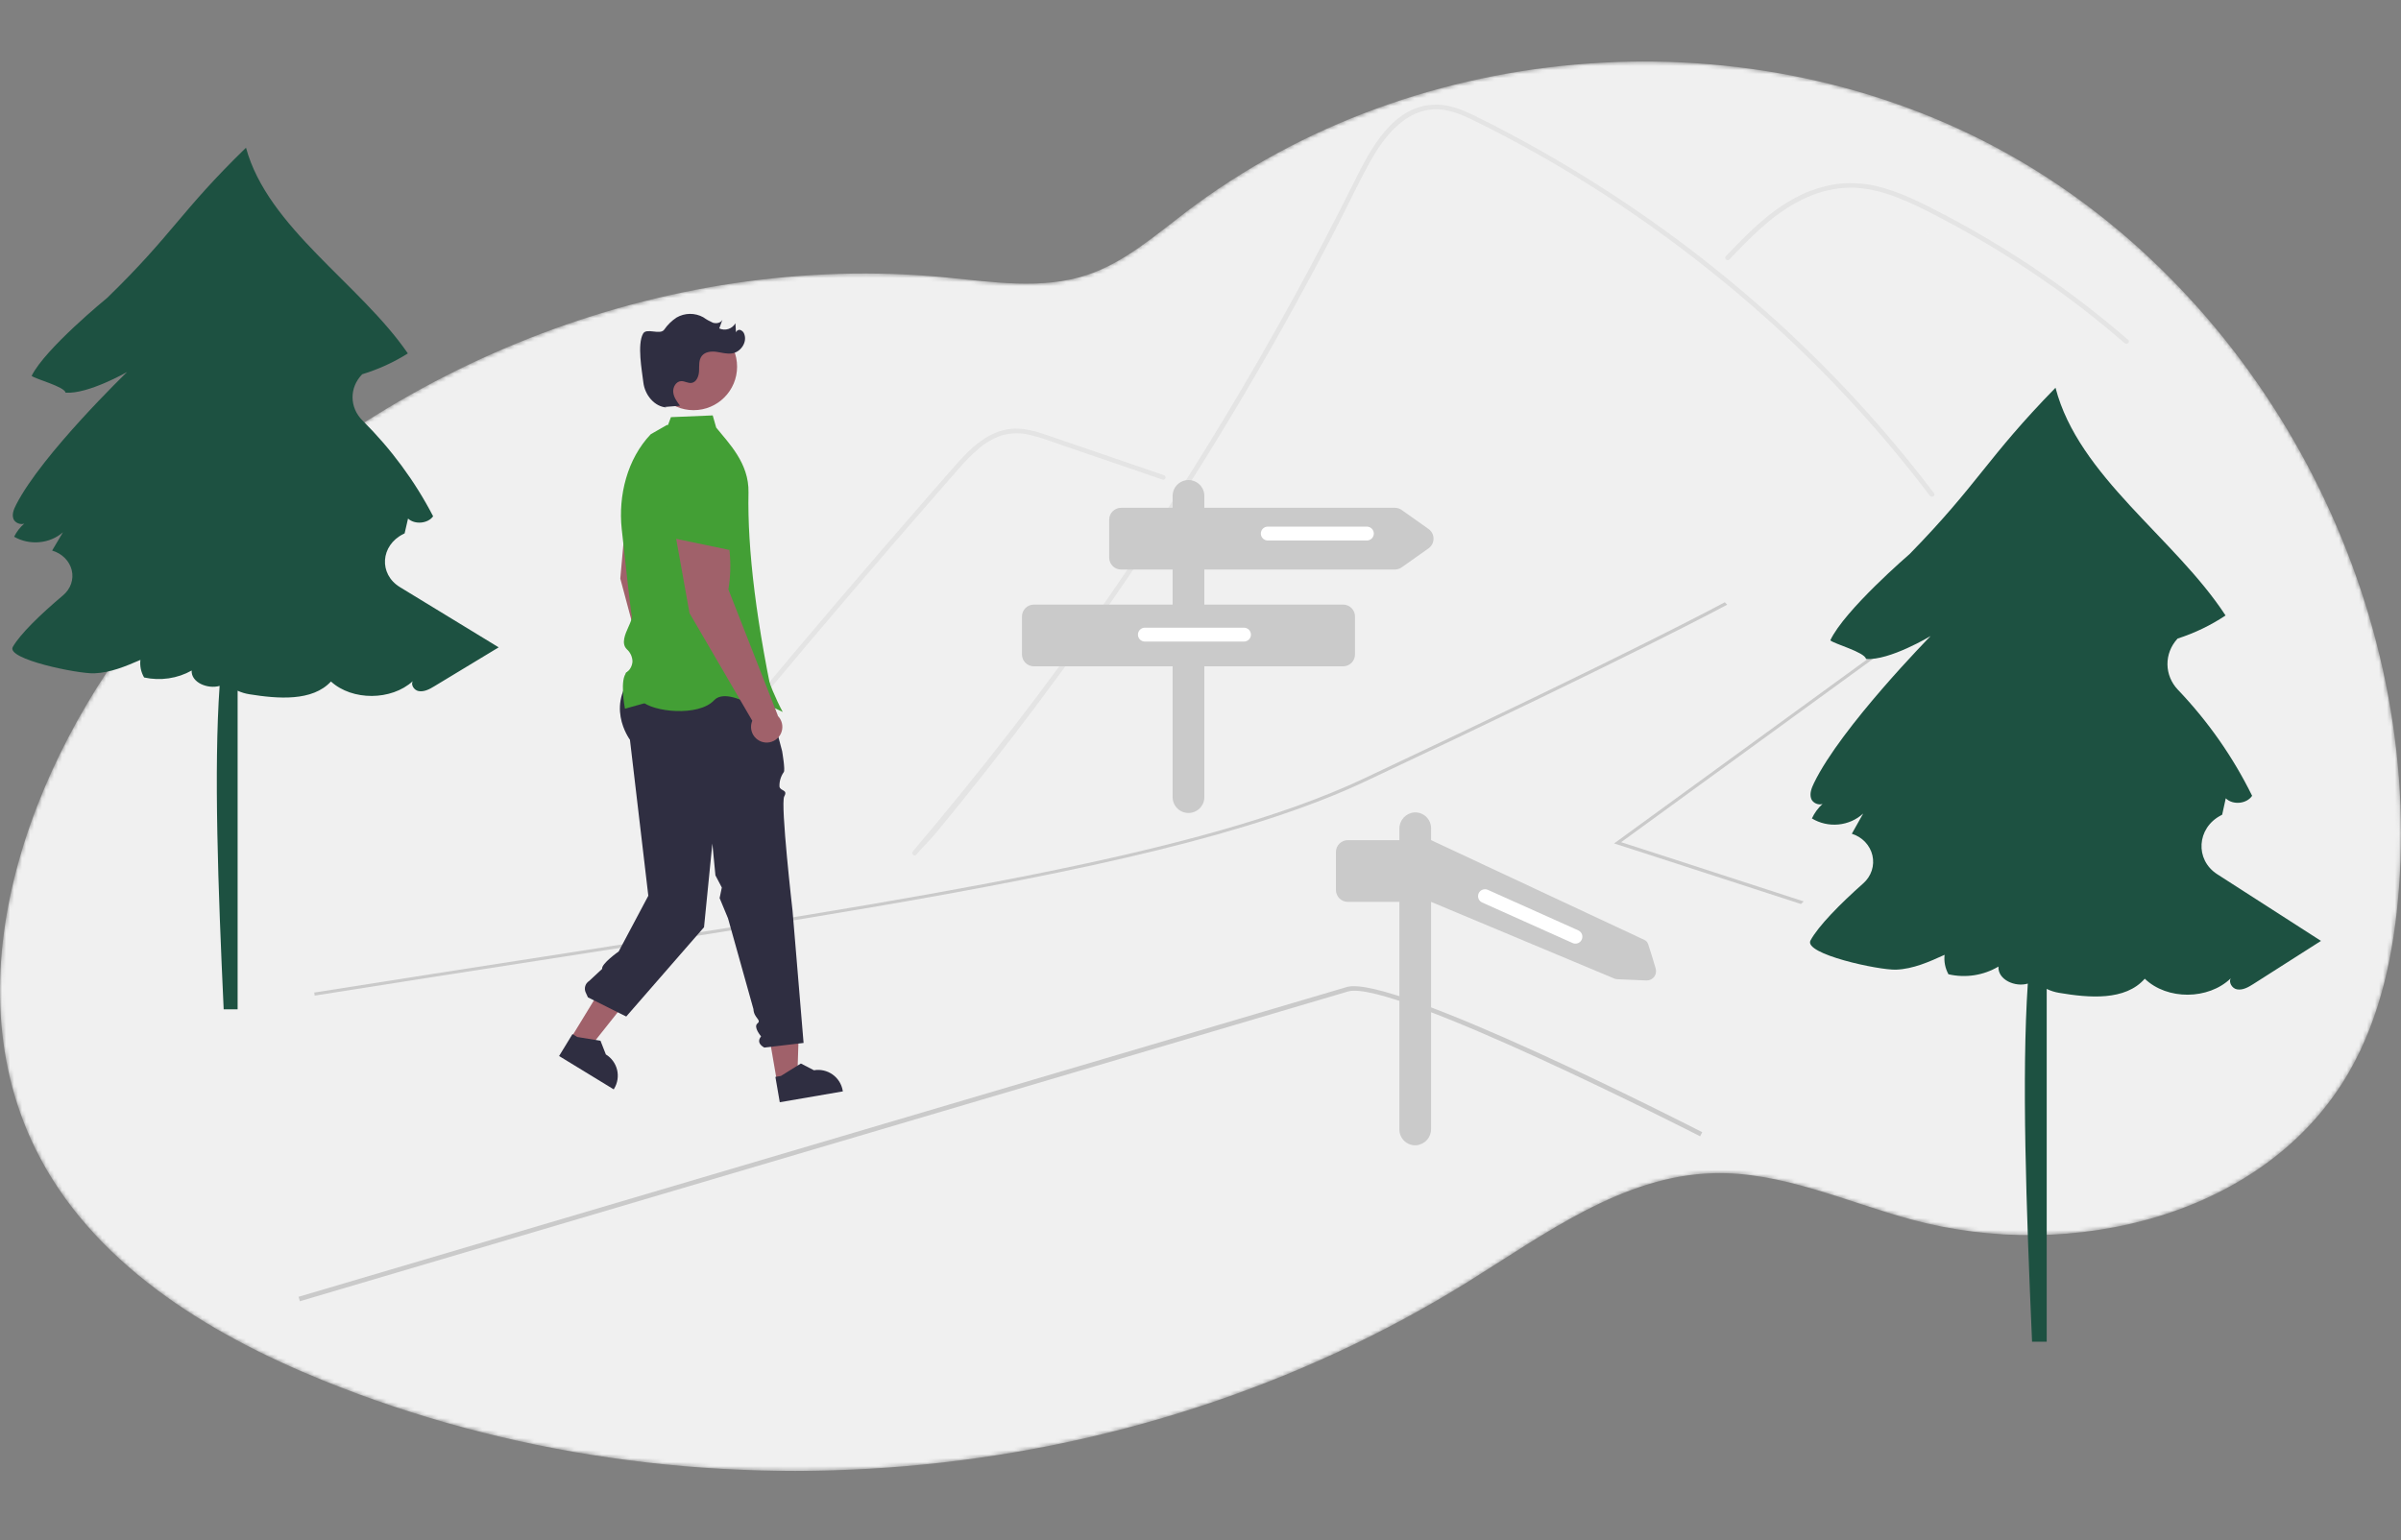 <svg aria-hidden="true" width="600" height="385" viewBox="0 0 600 385" fill="none" xmlns="http://www.w3.org/2000/svg">
<rect x="0" y="0" width="600" height="385" fill="#808080" stroke="none"/>
<mask id="mask0_3897_101539" style="mask-type:alpha" maskUnits="userSpaceOnUse" x="0" y="15" width="600" height="353">
<path d="M45.465 143.74C93.522 91.592 165.92 62.632 236.149 69.325C248.049 70.459 260.364 72.501 271.712 68.715C280.962 65.618 288.531 58.962 296.341 53.025C354.358 8.929 438.073 2.955 501.598 38.395C565.124 73.835 605.047 148.726 599.485 222.057C598.283 237.991 594.985 254.077 587.062 267.89C566.271 304.122 517.589 315.686 477.672 304.86C461.224 300.404 445.155 292.791 428.137 293.278C405.568 293.888 386.087 308.438 366.864 320.404C282.224 373.021 172.906 382.445 80.733 345.073C51.598 333.26 22.668 315.479 8.743 286.951C-13.315 241.776 9.783 185.69 40.059 150.281C41.891 148.135 43.663 145.965 45.465 143.789" fill="white"/>
</mask>
<g mask="url(#mask0_3897_101539)">
<path d="M45.465 143.74C93.522 91.592 165.92 62.632 236.149 69.325C248.049 70.459 260.364 72.501 271.712 68.715C280.962 65.618 288.531 58.962 296.341 53.025C354.358 8.929 438.073 2.955 501.598 38.395C565.124 73.835 605.047 148.726 599.485 222.057C598.283 237.991 594.985 254.077 587.062 267.89C566.271 304.122 517.589 315.686 477.672 304.86C461.224 300.404 445.155 292.791 428.137 293.278C405.568 293.888 386.087 308.438 366.864 320.404C282.224 373.021 172.906 382.445 80.733 345.073C51.598 333.26 22.668 315.479 8.743 286.951C-13.315 241.776 9.783 185.69 40.059 150.281C41.891 148.135 43.663 145.965 45.465 143.789" fill="#F0F0F0"/>
<path d="M216.983 226.947C271.688 217.611 313.334 208.428 341.099 195.369C408.726 163.562 431.396 151.278 431.617 151.157L431.021 150.552C430.8 150.673 408.152 162.944 340.576 194.727C300.494 213.58 231.089 224.354 135.028 239.265C117.001 242.063 98.361 244.956 78.522 248.113L78.636 248.88C98.471 245.724 117.11 242.831 135.135 240.033C165.018 235.394 192.328 231.155 216.983 226.947Z" fill="#CACACA"/>
<path d="M450.051 225.983L450.742 225.327C419.63 215.194 407.653 211.339 405.115 210.524L478.022 157.469L477.238 157.073L403.356 210.838L403.894 211.01C403.996 211.043 414.601 214.437 450.051 225.983Z" fill="#CACACA"/>
<path d="M424.85 284.044L425.377 283.014C422.221 281.396 348.021 243.468 336.591 246.72L336.555 246.731L74.607 324.164L74.934 325.274L336.883 247.84L336.916 247.831C347.899 244.706 424.08 283.65 424.85 284.044Z" fill="#CACACA"/>
</g>
<g style="mix-blend-mode:multiply">
<path d="M346.537 51.899C349.979 46.568 354.058 40.876 360.447 39.135C367.845 37.119 375.444 41.124 381.89 45.076C401.168 56.895 419.733 69.703 437.5 83.442L437.481 83.649C423.648 82.756 409.816 81.863 395.984 80.97C385.99 80.324 375.653 79.59 366.821 75.163C363.47 73.483 360.203 71.239 356.405 71.083C351.687 70.888 347.573 73.974 344.34 77.198C325.216 96.267 319.682 125.429 298.226 142.183C311.755 110.94 327.91 80.751 346.537 51.899Z" fill="#F0F0F0"/>
</g>
<path d="M228.982 213.646C231.097 211.145 231.961 210.559 234.047 208.036C251.033 187.464 266.998 166.198 281.943 144.237C292.094 129.322 301.742 114.12 310.886 98.632C315.239 91.269 319.474 83.848 323.588 76.369C326.781 70.57 329.903 64.737 332.953 58.868C333.826 57.192 334.673 55.508 335.517 53.821C337.504 49.852 339.455 45.864 341.549 41.95C343.936 37.488 346.841 32.81 351.223 29.812C353.217 28.392 355.602 27.533 358.099 27.335C361.666 27.119 364.958 28.499 368.052 30.005C390.692 41.06 411.887 54.919 431.057 70.69C450.277 86.496 467.456 104.353 482.245 123.896C482.698 124.501 483.767 123.923 483.311 123.315C481.513 120.933 479.679 118.578 477.809 116.248C454.564 87.299 426.062 62.404 393.605 42.701C388.145 39.387 382.581 36.229 376.916 33.226C374.06 31.712 371.192 30.217 368.275 28.815C365.415 27.439 362.378 26.202 359.111 26.156C347.993 25.994 342.236 37.785 338.282 45.718C337.039 48.215 335.782 50.704 334.509 53.185C329.699 62.606 324.703 71.941 319.523 81.189C316.326 86.899 313.059 92.576 309.721 98.22C299.336 115.793 288.297 133.011 276.606 149.874C261.118 172.21 245.753 191.941 228.109 212.829C227.624 213.407 228.492 214.231 228.982 213.646Z" fill="#E4E4E4"/>
<path d="M432.159 64.867C432.805 64.192 433.447 63.518 434.097 62.844C439.224 57.534 444.725 52.286 451.766 49.242C455.123 47.745 458.787 46.95 462.505 46.911C466.348 46.923 470.105 47.867 473.656 49.188C475.335 49.816 476.977 50.529 478.594 51.288C480.441 52.159 482.256 53.088 484.062 54.024C487.453 55.781 490.8 57.615 494.102 59.526C500.674 63.329 507.039 67.422 513.199 71.806C516.392 74.079 519.519 76.427 522.581 78.849C525.428 81.1 528.218 83.41 530.95 85.781C531.534 86.286 532.407 85.469 531.822 84.964C531.102 84.336 530.374 83.712 529.646 83.095C527.588 81.354 525.498 79.646 523.375 77.971C519.503 74.911 515.531 71.97 511.458 69.147C505.126 64.755 498.575 60.66 491.806 56.864C488.424 54.968 484.995 53.152 481.519 51.416C480.47 50.892 479.408 50.379 478.335 49.894C475.898 48.743 473.366 47.778 470.763 47.008C467.077 45.891 463.177 45.532 459.329 45.956C455.613 46.462 452.033 47.621 448.778 49.373C441.866 52.991 436.504 58.586 431.287 64.046C430.76 64.601 431.628 65.421 432.159 64.867Z" fill="#E4E4E4"/>
<path d="M290.518 119.888L273.953 114.215L265.729 111.398C263.05 110.48 260.378 109.436 257.609 108.779C255.203 108.135 252.648 108.166 250.26 108.867C248.13 109.605 246.181 110.736 244.527 112.194C242.838 113.651 241.267 115.222 239.826 116.896C238.035 118.911 236.271 120.947 234.499 122.976C227.185 131.352 219.919 139.764 212.701 148.212C205.483 156.66 198.314 165.144 191.192 173.664C184.054 182.205 176.964 190.781 169.923 199.393C169.061 200.448 168.199 201.504 167.338 202.56C166.863 203.143 165.79 202.568 166.272 201.976C173.365 193.278 180.507 184.615 187.698 175.987C194.907 167.339 202.166 158.728 209.475 150.153C216.783 141.578 224.141 133.041 231.549 124.541C233.394 122.423 235.243 120.308 237.094 118.195C238.656 116.412 240.2 114.611 241.913 112.952C245.057 109.906 248.986 107.215 253.688 107.142C256.453 107.099 259.129 107.921 261.698 108.791C264.467 109.729 267.229 110.685 269.995 111.632L286.676 117.345L290.846 118.773C291.586 119.027 291.266 120.144 290.518 119.888L290.518 119.888Z" fill="#E4E4E4"/>
<g style="mix-blend-mode:multiply">
<path d="M453.942 55.924C462.359 51.873 473.14 52.667 480.875 57.728C466.12 60.112 451.527 63.301 437.17 67.28C443.132 64.008 447.796 58.882 453.942 55.924Z" fill="#F0F0F0"/>
</g>
<path d="M480.965 57.715L482.586 58.948C482.038 58.517 481.468 58.112 480.883 57.729C480.91 57.724 480.938 57.719 480.965 57.715Z" fill="#F2F2F2"/>
<g style="mix-blend-mode:multiply">
<path d="M245.156 119.944C246.787 118.086 248.55 116.14 250.989 115.385L253.266 115.469C235.932 144.15 212.522 169.211 184.471 189.115C204.7 166.058 224.928 143.001 245.156 119.944Z" fill="#F0F0F0"/>
</g>
<path d="M258.358 151.13H293.034V142.37H280.155C279.366 142.37 278.61 142.057 278.053 141.5C277.496 140.942 277.182 140.186 277.182 139.398V129.907C277.182 129.119 277.496 128.363 278.053 127.806C278.61 127.248 279.366 126.935 280.155 126.935H293.034V123.963C293.034 122.912 293.452 121.904 294.195 121.161C294.938 120.418 295.946 120 296.997 120C298.048 120 299.056 120.418 299.8 121.161C300.543 121.904 300.96 122.912 300.96 123.963V126.935H348.561C349.177 126.935 349.777 127.126 350.279 127.482L356.98 132.227C357.368 132.502 357.684 132.865 357.902 133.287C358.12 133.709 358.234 134.177 358.234 134.653C358.234 135.128 358.12 135.596 357.902 136.018C357.684 136.44 357.368 136.804 356.98 137.078L350.279 141.823C349.777 142.179 349.177 142.37 348.561 142.37H300.96V151.13H335.637C336.425 151.13 337.181 151.444 337.738 152.001C338.296 152.558 338.609 153.314 338.609 154.103V163.593C338.609 164.381 338.296 165.137 337.738 165.695C337.181 166.252 336.425 166.565 335.637 166.565H300.96V199.26C300.96 200.311 300.543 201.319 299.8 202.062C299.056 202.805 298.048 203.223 296.997 203.223C295.946 203.223 294.938 202.805 294.195 202.062C293.452 201.319 293.034 200.311 293.034 199.26V166.565H258.358C257.57 166.565 256.814 166.252 256.256 165.695C255.699 165.137 255.386 164.381 255.386 163.593V154.103C255.386 153.712 255.463 153.326 255.612 152.965C255.762 152.605 255.98 152.277 256.256 152.001C256.532 151.725 256.86 151.506 257.221 151.357C257.581 151.207 257.968 151.13 258.358 151.13Z" fill="#CACACA"/>
<path d="M316.81 135.11H341.579C342.039 135.11 342.48 134.928 342.805 134.602C343.13 134.277 343.312 133.836 343.312 133.376C343.312 132.917 343.13 132.476 342.805 132.15C342.48 131.825 342.039 131.643 341.579 131.643H316.81C316.35 131.643 315.909 131.825 315.584 132.15C315.259 132.476 315.076 132.917 315.076 133.376C315.076 133.836 315.259 134.277 315.584 134.602C315.909 134.928 316.35 135.11 316.81 135.11Z" fill="white"/>
<path d="M286.099 160.374H310.868C311.328 160.374 311.769 160.191 312.094 159.866C312.419 159.541 312.602 159.1 312.602 158.64C312.602 158.18 312.419 157.739 312.094 157.414C311.769 157.089 311.328 156.906 310.868 156.906H286.099C285.639 156.906 285.198 157.089 284.873 157.414C284.548 157.739 284.365 158.18 284.365 158.64C284.365 159.1 284.548 159.541 284.873 159.866C285.198 160.191 285.639 160.374 286.099 160.374Z" fill="white"/>
<path d="M349.698 234.207V225.446H336.818C336.03 225.446 335.274 225.133 334.716 224.576C334.159 224.018 333.846 223.262 333.846 222.474V212.984C333.846 212.196 334.159 211.44 334.716 210.882C335.274 210.325 336.03 210.012 336.818 210.012H349.698V207.175C349.685 206.152 350.059 205.163 350.745 204.404C351.431 203.645 352.378 203.174 353.397 203.085C353.938 203.049 354.482 203.124 354.993 203.307C355.504 203.489 355.972 203.775 356.368 204.145C356.764 204.516 357.08 204.964 357.296 205.462C357.512 205.96 357.624 206.497 357.624 207.039V210.012L410.93 234.953C411.148 235.055 411.343 235.2 411.503 235.38C411.663 235.56 411.784 235.77 411.859 235.999C412.279 237.278 413.161 240.008 413.761 242.16C413.857 242.51 413.87 242.877 413.798 243.232C413.727 243.587 413.572 243.921 413.348 244.206C413.124 244.49 412.836 244.718 412.508 244.871C412.179 245.025 411.819 245.098 411.457 245.087C408.022 244.981 405.762 244.821 404.193 244.777C403.89 244.769 403.592 244.701 403.316 244.577L357.624 225.446V249.642V282.2C357.637 283.223 357.263 284.213 356.577 284.972C355.891 285.73 354.944 286.201 353.925 286.291C353.383 286.327 352.84 286.251 352.329 286.069C351.818 285.886 351.35 285.601 350.953 285.23C350.557 284.86 350.241 284.411 350.025 283.914C349.809 283.416 349.698 282.879 349.698 282.336V234.207H349.698Z" fill="#CACACA"/>
<path d="M370.385 225.601L392.987 235.733C393.406 235.921 393.883 235.935 394.313 235.771C394.743 235.607 395.09 235.28 395.278 234.86C395.466 234.441 395.48 233.963 395.316 233.534C395.152 233.104 394.825 232.757 394.405 232.569L371.803 222.437C371.384 222.249 370.907 222.235 370.477 222.399C370.047 222.562 369.7 222.89 369.512 223.31C369.324 223.729 369.31 224.206 369.474 224.636C369.638 225.066 369.965 225.413 370.385 225.601Z" fill="white"/>
<path d="M157.017 122.162L169.081 123.386C169.628 129.584 168.547 135.818 165.946 141.471L169.566 175.185L169.512 175.184C169.869 175.8 170.051 176.501 170.038 177.213C170.026 177.924 169.82 178.619 169.443 179.222C169.065 179.825 168.53 180.314 167.895 180.636C167.261 180.958 166.55 181.101 165.84 181.049C165.131 180.998 164.448 180.753 163.867 180.343C163.286 179.932 162.827 179.371 162.541 178.72C162.255 178.068 162.152 177.351 162.242 176.645C162.333 175.939 162.615 175.271 163.057 174.714L155.012 144.632L157.017 122.162Z" fill="#A0616A"/>
<path d="M194.122 270.153L199.248 269.269L199.75 253.797L190.716 250.381L194.122 270.153Z" fill="#A0616A"/>
<path d="M194.862 275.532L210.625 272.816L210.591 272.617C210.31 270.99 209.395 269.54 208.046 268.588C206.697 267.636 205.026 267.258 203.398 267.538L203.398 267.538L200.142 265.85L195.146 268.96L193.77 269.197L194.862 275.532Z" fill="#2F2E41"/>
<path d="M142.694 259.441L147.133 262.152L159.703 246.319L153.151 242.318L142.694 259.441Z" fill="#A0616A"/>
<path d="M139.714 263.976L153.365 272.313L153.47 272.141C154.331 270.731 154.596 269.038 154.209 267.433C153.821 265.828 152.811 264.443 151.402 263.582L151.402 263.582L150.064 260.167L144.256 259.218L143.064 258.49L139.714 263.976Z" fill="#2F2E41"/>
<path d="M192.372 176.057L195.447 187.745C195.447 187.745 196.287 192.588 195.852 193.023C195.11 194.073 194.736 195.339 194.787 196.624C194.982 197.809 196.972 197.326 195.977 199.09C194.982 200.854 198.058 227.7 198.058 227.7L200.812 260.71L190.977 261.867C189.565 261.04 189.357 260.1 190.191 259.062C190.191 259.062 188.174 256.735 189.286 255.83C190.398 254.924 188.389 254.546 188.279 252.236L181.931 229.567L179.83 224.499L180.379 221.856L178.783 218.821L178.015 210.86L175.934 231.782L156.495 254.104L146.924 249.318L146.363 248.095C146.132 247.592 146.093 247.022 146.252 246.492C146.412 245.962 146.76 245.508 147.23 245.216L150.477 242.196C150.199 240.952 154.616 237.832 154.616 237.832L162.012 223.911L157.42 184.918C157.42 184.918 150.477 175.661 159.675 167.284C163.443 163.853 192.372 176.057 192.372 176.057Z" fill="#2F2E41"/>
<path d="M162.768 160.703C161.138 158.28 157.222 161.76 158.527 157.41C159.832 153.06 163.135 152.251 160.178 148.087L155.917 127.334C155.662 122.38 157.344 117.522 160.607 113.787L166.741 106.767L167.663 104.277L178.104 103.842L178.974 106.887C182.093 110.771 187.198 115.758 187.045 123.093C186.752 137.209 188.953 155.991 194.375 180.426C194.375 180.426 182.249 170.958 178.436 175.06C174.624 179.162 163.138 178.047 160.267 175.188C158.428 173.212 157.086 170.826 156.352 168.228C156.352 168.228 164.399 163.127 162.768 160.703Z" fill="#439F35"/>
<path d="M156.176 177.163L179.98 170.452L195.602 177.973C188.607 164.958 184.351 143.289 185.696 124.881C186.018 120.97 185.25 117.046 183.476 113.544C181.329 109.411 177.97 106.491 173.037 106.809L166.673 106.23L162.623 108.545C156.763 114.684 154.458 123.844 155.37 132.282C156.376 141.596 157.629 152.91 157.882 153.921C158.03 154.514 157.561 155.557 157.065 156.66C156.228 158.522 155.186 160.84 156.634 162.287C157.072 162.675 157.424 163.15 157.669 163.682C157.913 164.213 158.044 164.79 158.053 165.375C158.017 165.896 157.873 166.403 157.631 166.865C157.388 167.327 157.053 167.734 156.645 168.06C154.796 169.657 156.083 176.667 156.139 176.965L156.176 177.163Z" fill="#439F35"/>
<path d="M168.324 131.067L180.283 129.07C182.444 134.906 183.044 141.204 182.024 147.342L194.397 178.911L194.345 178.925C194.851 179.425 195.211 180.054 195.387 180.743C195.562 181.433 195.547 182.158 195.341 182.839C195.136 183.52 194.749 184.133 194.221 184.611C193.694 185.088 193.046 185.413 192.348 185.55C191.649 185.687 190.927 185.631 190.258 185.389C189.589 185.146 188.999 184.725 188.551 184.172C188.103 183.619 187.815 182.954 187.717 182.249C187.618 181.544 187.714 180.826 187.994 180.172L172.309 153.272L168.324 131.067Z" fill="#A0616A"/>
<path d="M182.298 137.474L168.412 134.581L166.144 124.504C166.146 122.428 166.972 120.438 168.44 118.971C169.909 117.504 171.899 116.68 173.975 116.68C176.051 116.68 178.041 117.504 179.51 118.971C180.978 120.438 181.804 122.428 181.806 124.504C183.205 130.112 182.961 131.737 182.298 137.474Z" fill="#439F35"/>
<path d="M173.319 102.533C167.313 102.533 162.443 97.664 162.443 91.657C162.443 85.651 167.313 80.781 173.319 80.781C179.326 80.781 184.195 85.651 184.195 91.657C184.195 97.664 179.326 102.533 173.319 102.533Z" fill="#A0616A"/>
<path d="M160.707 83.393C161.553 81.879 164.92 83.816 165.963 82.43C166.79 81.223 167.843 80.186 169.063 79.379C170.075 78.79 171.222 78.474 172.392 78.461C173.562 78.448 174.716 78.739 175.74 79.304C176.491 79.84 177.295 80.297 178.139 80.667C179.018 80.948 180.165 80.736 180.545 79.896C180.277 80.63 180.008 81.364 179.74 82.098C180.452 82.427 181.261 82.478 182.008 82.24C182.755 82.001 183.386 81.492 183.775 80.811C183.823 81.571 183.87 82.331 183.917 83.091C183.98 82.883 184.115 82.705 184.298 82.588C184.481 82.471 184.7 82.423 184.916 82.454C185.186 82.536 185.43 82.686 185.626 82.89C185.821 83.094 185.96 83.345 186.029 83.619C186.716 85.639 185.073 87.998 182.966 88.336C181.663 88.546 180.352 88.127 179.044 87.95C177.736 87.772 176.222 87.921 175.396 88.95C174.585 89.961 174.742 91.401 174.695 92.697C174.648 93.992 174.082 95.546 172.797 95.719C171.915 95.838 171.073 95.223 170.185 95.275C168.918 95.35 168.105 96.807 168.242 98.069C168.378 99.332 169.172 100.412 169.938 101.425C168.672 101.525 167.406 101.625 166.14 101.725L166.631 101.861C163.534 101.71 161.144 98.704 160.774 95.626C160.404 92.548 159.194 86.1 160.707 83.393Z" fill="#2F2E41"/>
<path d="M99.939 146.764C94.569 143.488 95.094 136.319 100.774 133.502C100.889 133.444 101.002 133.385 101.114 133.324C101.398 132.09 101.683 130.857 101.967 129.623C103.643 131.198 106.937 130.901 108.236 129.057C103.707 120.315 97.752 112.238 90.569 105.098C89.004 103.534 88.125 101.505 88.1 99.394C88.075 97.284 88.904 95.239 90.432 93.644C90.46 93.615 90.487 93.586 90.514 93.556C94.57 92.317 98.41 90.562 101.92 88.344C89.883 70.843 66.93 56.939 61.474 36.924C45.061 52.874 43.218 58.492 26.805 74.443C26.805 74.443 11.264 87.134 7.909 93.954C8.733 94.738 16.112 96.618 16.396 98.159C22.024 98.567 31.773 92.985 31.773 92.985C31.773 92.985 10.493 113.515 4.033 126.161C3.451 127.3 2.898 128.6 3.386 129.774C3.775 130.712 5.171 131.253 6.07 130.88C4.996 131.818 4.133 132.935 3.531 134.17C5.406 135.254 7.629 135.733 9.843 135.532C12.056 135.33 14.129 134.459 15.728 133.059C14.828 134.58 13.928 136.102 13.028 137.623L13.03 137.627C14.245 137.986 15.336 138.626 16.195 139.484C17.053 140.342 17.65 141.388 17.925 142.518C18.2 143.649 18.145 144.824 17.764 145.929C17.384 147.034 16.691 148.03 15.755 148.819C10.171 153.519 5.068 158.459 3.198 161.713C1.439 164.773 19.499 168.463 23.562 168.311C27.624 168.16 31.421 166.545 35.09 164.96C34.911 166.474 35.231 168.001 36.009 169.351C38.018 169.792 40.105 169.866 42.146 169.567C44.187 169.269 46.142 168.604 47.895 167.612C47.733 170.64 51.953 172.312 54.882 171.454C53.42 192.39 54.49 221.789 55.895 252.308H59.38V172.661C60.308 173.087 61.3 173.385 62.325 173.547C69.456 174.693 78.062 175.389 82.703 170.357C88.044 175.23 97.832 175.138 103.142 170.281C102.619 171.119 103.419 172.529 104.603 172.751C105.997 173.013 107.354 172.263 108.538 171.547C113.897 168.304 119.257 165.062 124.617 161.819C118.003 157.784 108.607 152.052 99.939 146.764Z" fill="#1D5141"/>
<path d="M554.078 218.533C548.436 214.906 548.988 206.969 554.955 203.849C555.076 203.786 555.195 203.72 555.312 203.652C555.611 202.287 555.91 200.921 556.209 199.555C557.969 201.299 561.431 200.97 562.795 198.929C558.037 189.25 551.78 180.308 544.234 172.402C542.589 170.671 541.666 168.424 541.639 166.088C541.613 163.751 542.484 161.487 544.089 159.721C544.118 159.689 544.147 159.657 544.175 159.624C548.436 158.252 552.471 156.309 556.159 153.853C543.513 134.477 519.397 119.083 513.665 96.924C496.421 114.584 494.485 120.803 477.241 138.463C477.241 138.463 460.912 152.514 457.388 160.065C458.254 160.932 466.007 163.014 466.305 164.719C472.217 165.171 482.46 158.991 482.46 158.991C482.46 158.991 460.103 181.721 453.315 195.722C452.704 196.983 452.123 198.422 452.636 199.723C453.044 200.761 454.511 201.359 455.456 200.947C454.327 201.985 453.421 203.222 452.788 204.59C454.758 205.789 457.094 206.32 459.419 206.097C461.745 205.873 463.923 204.909 465.602 203.359C464.657 205.043 463.712 206.728 462.766 208.412L462.768 208.416C464.045 208.814 465.191 209.523 466.093 210.473C466.995 211.423 467.622 212.581 467.911 213.832C468.2 215.083 468.142 216.385 467.742 217.609C467.342 218.832 466.615 219.935 465.631 220.808C459.764 226.011 454.403 231.481 452.439 235.083C450.591 238.471 469.565 242.556 473.833 242.389C478.101 242.221 482.09 240.433 485.945 238.678C485.757 240.354 486.093 242.045 486.911 243.54C489.022 244.028 491.214 244.11 493.358 243.779C495.503 243.449 497.556 242.713 499.398 241.615C499.228 244.967 503.662 246.818 506.74 245.868C505.203 269.048 506.327 301.596 507.803 335.385H511.466V247.205C512.44 247.676 513.482 248.006 514.559 248.185C522.051 249.454 531.093 250.225 535.969 244.653C541.58 250.049 551.864 249.946 557.443 244.569C556.894 245.497 557.734 247.058 558.977 247.304C560.442 247.594 561.868 246.764 563.112 245.971C568.743 242.381 574.374 238.791 580.005 235.2C573.056 230.733 563.185 224.387 554.078 218.533Z" fill="#1D5141"/>
</svg>

